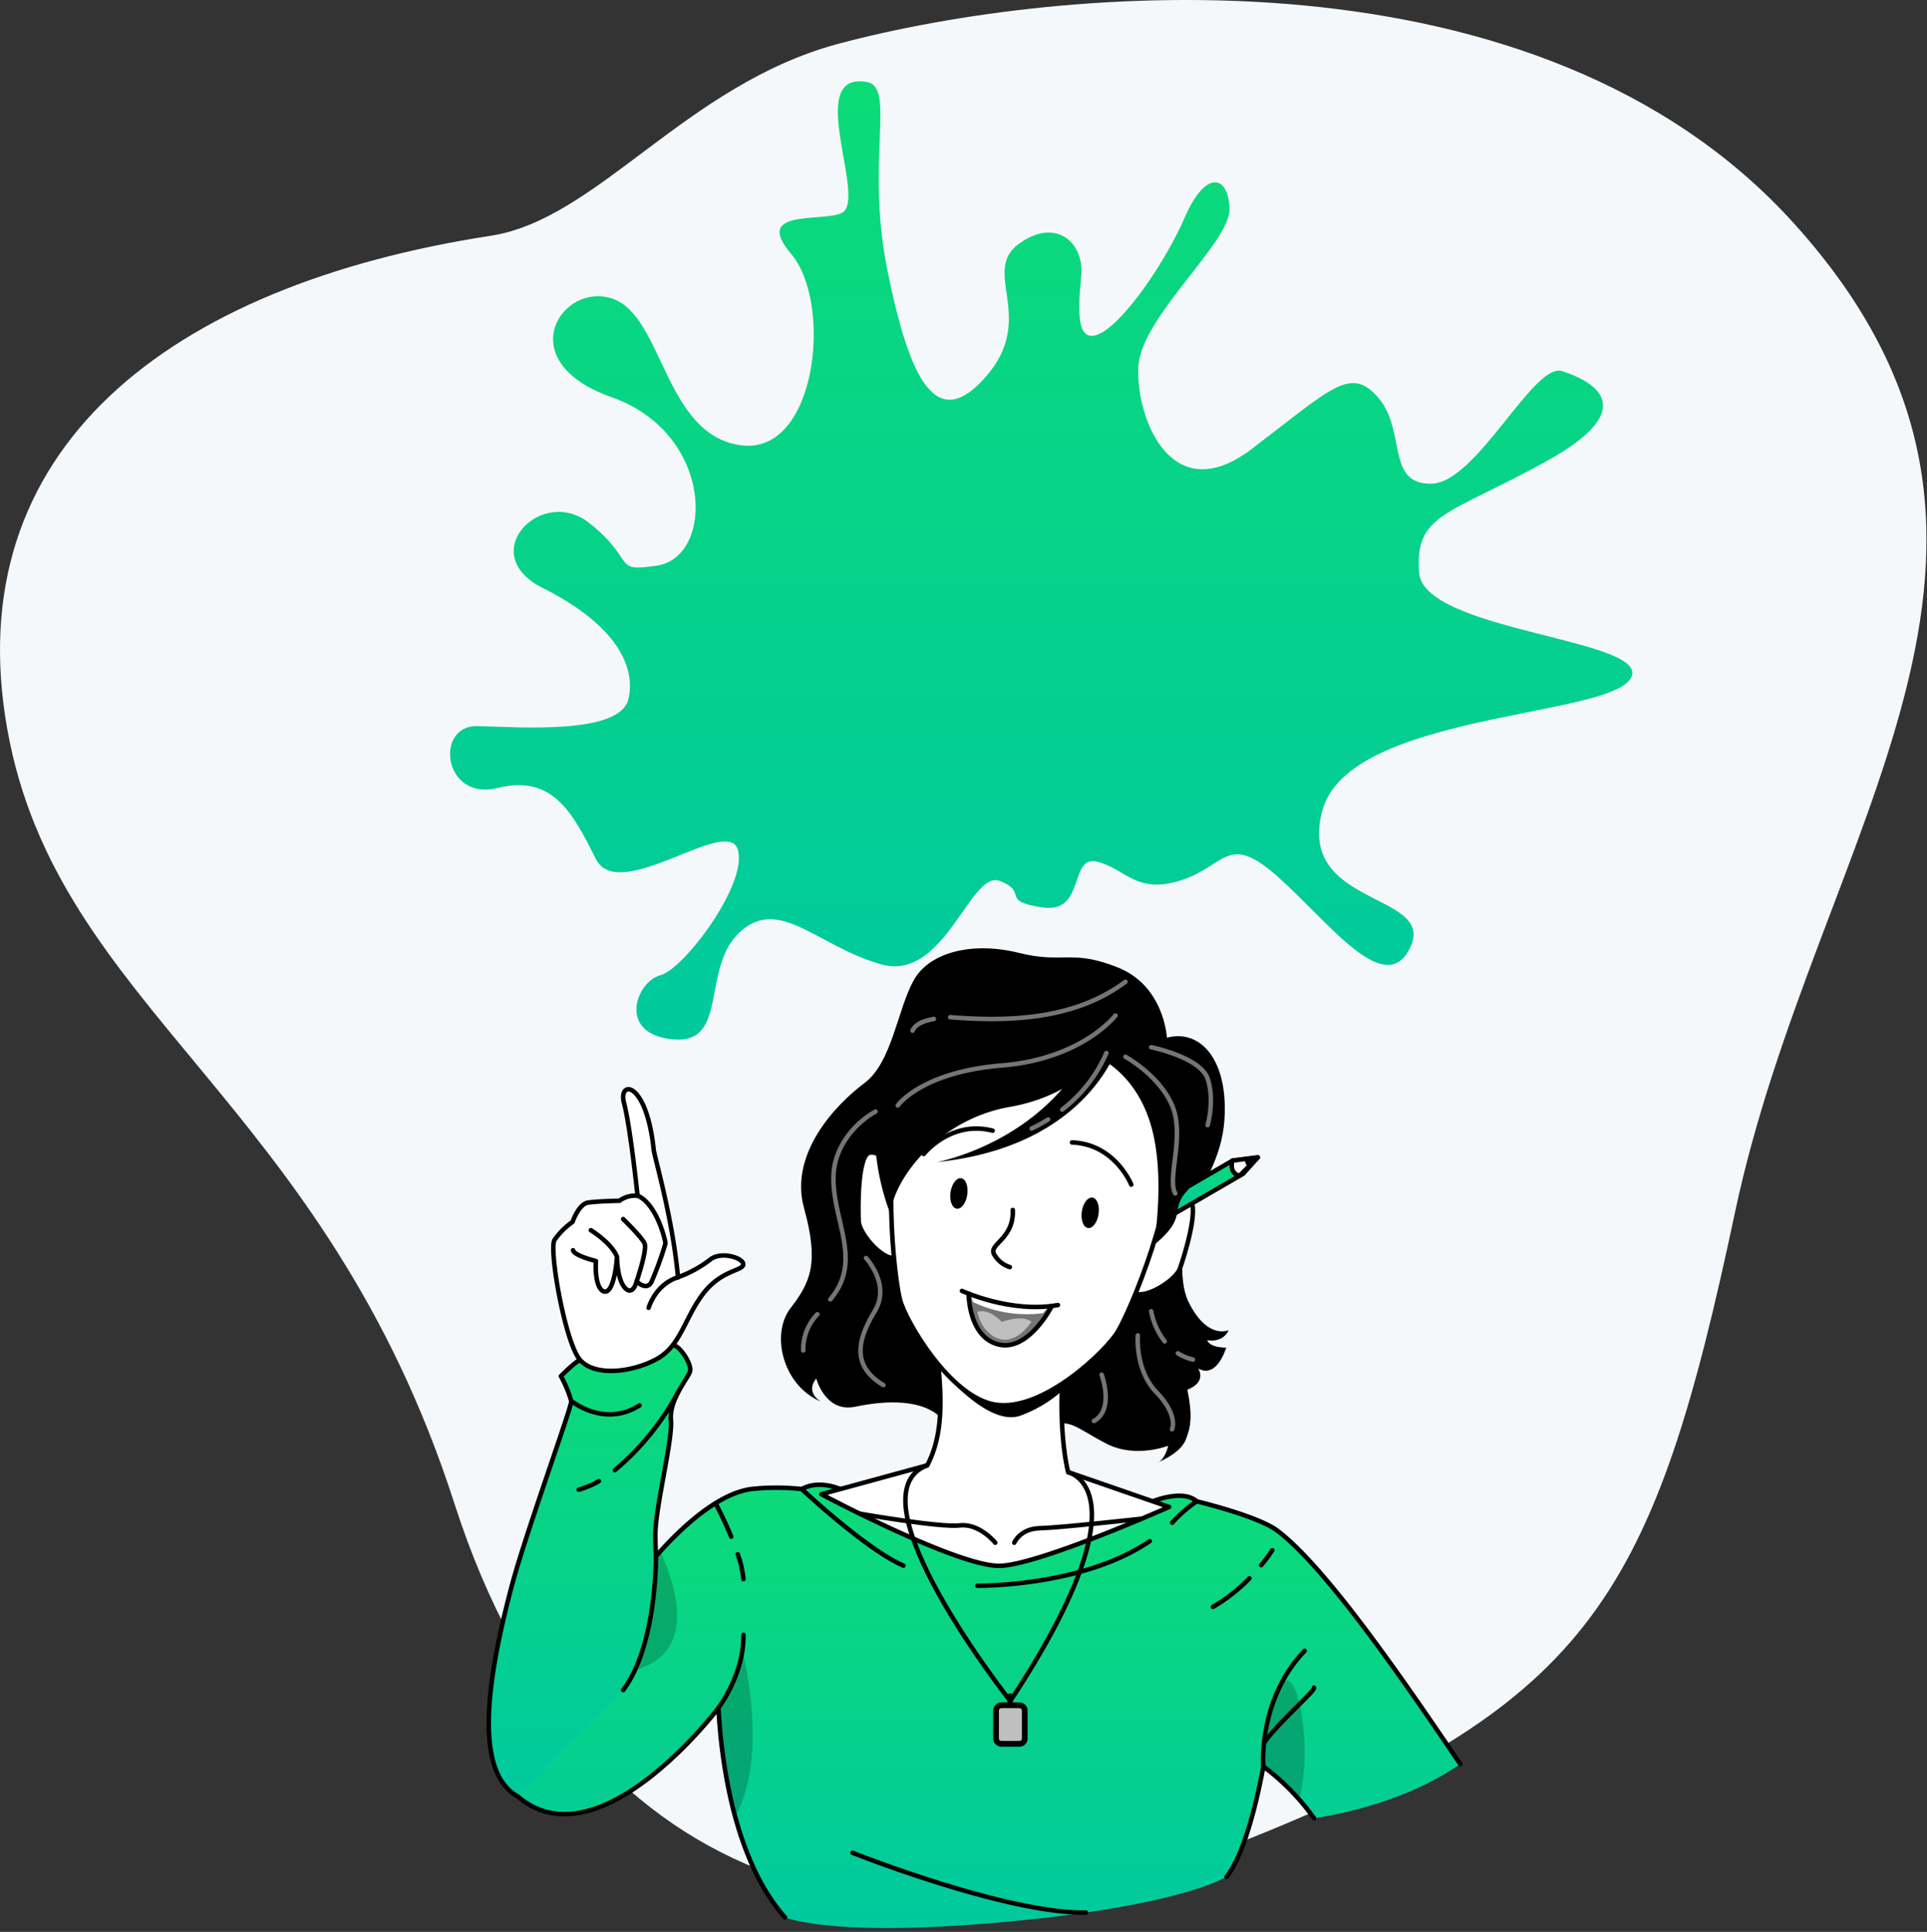 <svg width="428" height="429" viewBox="0 0 428 429" fill="none" xmlns="http://www.w3.org/2000/svg"><rect x="0" y="0" width="428" height="429" fill="#333333" stroke="none"/><path d="M398.406 49.563c-56.66-62.67-162.82-53-212.16-39.85-33.94 9.08-53.51 39-77.24 42.64-71.5 11-118.53 47.47-107.37 109.67 11.16 62.2 70.29 81.76 99.29 171.85 29 90.09 100.64 104.9 176.67 74.39 76.03-30.51 89.75-54.19 107.75-139s78-147.92 13.06-219.7z" fill="#F5F8FA"/><path d="M272.426 416.763c5.11-6.33 8.16-24.5 8.16-24.5a51.3 51.3 0 0111.26 11.5 89.333 89.333 0 0016.71-4.17 67.907 67.907 0 0015.79-7.83c-10.87-16-29.27-43.26-40.6-51.83-4.38-3.31-17.95-6.54-17.95-6.54-3.07-2.78-9.77 0-9.77 0-36.25 9.22-69.4-2.72-69.4-2.72s-4.7-2.17-8.55 0a51.378 51.378 0 00-11.28 0c-8.3 1.14-17.37 10.62-21.11 14.93l-31.85 36.89s-1.07 14.52 1.18 16.44c18 15.43 44.54-19.63 44.54-19.63.17.07.58 30.53 14.79 46.46 0 0 10.07 4.6 49.23 1 38.86-3.57 48.85-10 48.85-10z" fill="url(#paint0_linear)"/><path opacity=".2" d="M136.596 371.593c-6 .53-9.15-.91-10.35-3.47 8.68-10 18.81-21.78 19.44-22.51l1-1.14c4.5 10.07 8.24 25.52-10.09 27.12zm26.671 31.77a122.192 122.192 0 01-3.71-24.1s4.36-5.71 5.57-11.71c0 .04 5.66 22.61-1.86 35.81zm125.269-3.77a47.714 47.714 0 00-7.95-7.33s.43-14.33 4.43-18.67c3.22-3.49 6.65 14.67 3.52 26z" fill="#000"/><path d="M272.426 416.763c5.11-6.33 8.16-24.5 8.16-24.5a51.364 51.364 0 0111.26 11.5" stroke="#000" stroke-linecap="round" stroke-linejoin="round"/><path d="M324.346 391.763c-10.87-16-29.27-43.26-40.6-51.83-4.38-3.31-17.95-6.54-17.95-6.54-3.07-2.78-9.77 0-9.77 0-36.25 9.22-69.4-2.72-69.4-2.72s-4.7-2.17-8.55 0a51.378 51.378 0 00-11.28 0c-8.3 1.14-17.37 10.62-21.11 14.93l-31.85 36.89s-1.07 14.52 1.18 16.44c18 15.43 44.54-19.63 44.54-19.63.17.07.58 30.53 14.79 46.46" stroke="#000" stroke-linecap="round" stroke-linejoin="round"/><path d="M257.346 324.593l-.48.2a1.66 1.66 0 00.48-.2z" fill="#000"/><path d="M268.137 297.613c3.8.56 4.73-2.23 4.73-2.23s-4.73 2.23-8.92-6.35c-2.38-4.89-1.2-13.87.25-20.69 2.93-4.83 7.18-11.51 7.74-19.43 1-13.6-5.39-20.49-12.76-18.47 0 0-.54-11.49-10.91-15.61-10.37-4.12-12-.74-22-3.24s-19.78-.32-23.36 6.15c-3.58 6.47-4.8 18.22-10.91 22.77-6.11 4.55-16.8 15.5-13.42 27.75 3.38 12.25 1.46 16.44-3 22.23-4.46 5.79-1.74 17.19 6.77 20.77 0 0-3.61-1.93-1.06-5.16 0 0 2 7.68 8.67 6.28 6.67-1.4 15.14-1.87 19.46 2.86s20.11 6 23.67 2.4c3.56-3.6 6.32-.26 12.77 3 6.45 3.26 13.61.4 13.61.4s-.6 2.79-2.14 3.62c1.31-.55 4.94-2.28 6-4.88 1.06-2.6 1.66-5.11.39-11.18 4.47-1.75 2.41-4.71 2.41-4.71 4.22 2.37 6.22-4.63 6.22-4.63-3.93-.06-4.21-1.65-4.21-1.65z" fill="#000"/><path d="M259.657 334.643s-28.23 12.56-37.3 13.07c-9.07.51-39.92-15.9-39.92-15.9l23.52-6.42c3.2-6.1 3.28-13.28 2.51-21.69-.24-2.61-.55-5.07-.89-7.28-.8-5.33-1.69-9.05-1.69-9.05l33.24 1.38a57.933 57.933 0 00-1.71 6.44 79.575 79.575 0 00-1.57 13.71c-.38 11.5 1.4 18 1.4 18l22.41 7.74z" fill="#fff" stroke="#000" stroke-linecap="round" stroke-linejoin="round"/><path d="M190.937 336.133s17.8 3.12 22.22 2.61c4.42-.51 7.89 3.84 7.89 3.84" fill="#fff"/><path d="M190.937 336.133s17.8 3.12 22.22 2.61c4.42-.51 7.89 3.84 7.89 3.84" stroke="#000" stroke-linecap="round" stroke-linejoin="round"/><path d="M253.487 337.263s-18.14 2-22.53 2.1c-4.39.1-5.69 3.22-5.69 3.22" fill="#fff"/><path d="M253.487 337.263s-18.14 2-22.53 2.1c-4.39.1-5.69 3.22-5.69 3.22" stroke="#000" stroke-linecap="round" stroke-linejoin="round"/><path d="M237.416 295.193a79.685 79.685 0 00-1.57 13.71 28.835 28.835 0 01-9.31 5.5c-5.59 1.85-13-5-18.07-10.7-.24-2.61-.55-5.07-.89-7.28l29.84-1.23z" fill="#000"/><path d="M198.166 259.393s-2.74-4.21-5.18-3.36c-2.44.85-2.44 12.23-2.25 15.23.19 3 6.16 9.59 8.66 7.78" fill="#fff"/><path d="M198.166 259.393s-2.74-4.21-5.18-3.36c-2.44.85-2.44 12.23-2.25 15.23.19 3 6.16 9.59 8.66 7.78" stroke="#000" stroke-linecap="round" stroke-linejoin="round"/><path d="M258.346 268.263s3.83-3.24 5.93-1.72c2.1 1.52-1.2 12.44-2.24 15.23-1.04 2.79-8.67 7.41-10.54 4.95" fill="#fff"/><path d="M258.346 268.263s3.83-3.24 5.93-1.72c2.1 1.52-1.2 12.44-2.24 15.23-1.04 2.79-8.67 7.41-10.54 4.95" stroke="#000" stroke-linecap="round" stroke-linejoin="round"/><path d="M221.166 311.933c-10.07-1.49-20.07-18.57-21.28-23.38-1.34-5.35-4.29-31.74 1.46-46.2 6.47-16.25 20-23.11 33.19-21.17 13.19 1.94 24.17 12.41 25.68 29.84 1.34 15.5-9.1 39.92-11.93 44.66-2.54 4.26-16.49 17.81-27.12 16.25z" fill="#fff" stroke="#000" stroke-linecap="round" stroke-linejoin="round"/><path d="M243.997 269.593c-.27 1.87-1.33 3.26-2.36 3.1-1.03-.16-1.63-1.78-1.36-3.65.27-1.87 1.33-3.25 2.36-3.1 1.03.15 1.64 1.78 1.36 3.65zm-32.88-4.84c-.27 1.86.34 3.5 1.37 3.65 1.03.15 2.08-1.24 2.35-3.11.27-1.87-.33-3.5-1.36-3.65-1.03-.15-2.08 1.24-2.36 3.11z" fill="#000"/><path d="M233.637 290.003s-5.221 10.24-11.881 8.56c-6.66-1.68-6.61-11-6.61-11.27l.94.36a39.738 39.738 0 008.14 2.1c2.692.353 5.41.461 8.12.32.81-.03 1.291-.07 1.291-.07z" fill="#757575"/><path d="M224.947 268.693c.26 6.43-5.26 7.52-4.2 9.75a6.113 6.113 0 003.54 2.94" fill="#fff"/><path d="M224.947 268.693c.26 6.43-5.26 7.52-4.2 9.75a6.113 6.113 0 003.54 2.94m-9.14 5.88s-.06 9.61 6.61 11.29c6.67 1.68 11.88-8.57 11.88-8.57m-28.471-33.72s6-7.58 15.31-5.18m30.781 11.98s-3.57-9-13.16-9.37" stroke="#000" stroke-linecap="round" stroke-linejoin="round"/><path d="M279.386 257.013l-1.86 2.06-1.44 1.59-16.67 9.68.68-4.67 13.65-7.93 2.95-.38 2.69-.35z" fill="url(#paint1_linear)" stroke="#000" stroke-linecap="round" stroke-linejoin="round"/><path d="M275.346 261.073c-2.47-.47-1.64-3.34-1.64-3.34l5.64-.72-4 4.06z" fill="#fff" stroke="#000" stroke-linecap="round" stroke-linejoin="round"/><path d="M279.346 257.013l-1.86 2.05a1.236 1.236 0 01-.934-1.176c-.004-.18.032-.359.104-.524l2.69-.35zm-34.93-21.92s-6.33 8.3-20.07 10.7c-17.21 3-26.71 17.88-26.47 24.09a52.942 52.942 0 01-2.95-27.39c3.42-22.84 24.73-29.37 40.22-27.78 15.49 1.59 23 17.12 23 17.12s11.63 9.06 10 20.48c-1.62 10.93-4.27 11.24-5.68 13.71-1.94 3.42.61 4.85-6.19 10.48 0 0 2.69-15.26-.65-26.64s-11.21-14.77-11.21-14.77z" fill="#000"/><path d="M248.676 231.263s-6.07 23.18-40.57 26.8c0 0 23.24-4.2 34-25.43l6.57-1.37z" fill="#000"/><path d="M222.496 293.533s4.74-1.69 6.57 0c0 0-3.12 5-7.13 3.78-4.01-1.22-4.86-6-4.86-6s2.17-1.05 5.42 2.22z" fill="#BFBFBF"/><path d="M233.006 290.083l-1.35 1.53a27.993 27.993 0 01-15.57-2.49l-.47-1.66a43.557 43.557 0 008.61 2.29c2.913.353 5.849.463 8.78.33z" fill="#fff"/><path d="M213.656 286.663s10.84 5.05 21.32 3.14" stroke="#000" stroke-linecap="round" stroke-linejoin="round"/><path d="M247.756 225.503s-7.35 9.63-25.26 11.1c-17.91 1.47-23.1 8.89-23.1 8.89m8.031-19.23c-1.66.32-4 .91-4.74 2.6m47.279-10.84c-10.8 8.07-24.75 9-38.92 7.86m-29.5 65.96a11.23 11.23 0 00-3.14 8.05m16.05-53.06c-5 2.85-9.05 8.09-9.32 14-.45 10 6.7 19-.72 27.71m7.93-9.19s5.54 5.86 1.94 11.82-5.46 12 1.92 16.4m36.591-58.97a35.438 35.438 0 01-3.66 2m16.599-16.76a31.744 31.744 0 01-9.81 12.55m14.04-11.72s7.49 4.07 10.37 10.82c2.88 6.75-1.18 16.25.7 19.53m.58 35.49a11.014 11.014 0 003.35 1.4m-9.279-10.74a15.712 15.712 0 003 6.7m-5.961-1.33s-.7 7.62 4.16 12.66 3.44 8.18 3.44 8.18m-15.649-12.12s2.9 7.72-1.7 10.29m12.71-83s10.94 2.21 12.54 7c1.6 4.79 0 10.3 0 10.3" stroke="#757575" stroke-linecap="round" stroke-linejoin="round"/><path d="M115.016 398.933c-9.28-5.15-7.48-23.67-1.34-46.8 3-11.36 13.42-40 13.21-41a27.322 27.322 0 00-2.3-5.54s3-3.06 4.26-3.61c5.41-2.31 16.09-5.22 21-3.19 1.53.63 3.75 4.2 3.44 5.66-.31 1.46-4.69 6.26-4.27 10.86.42 4.6-3.57 19.78-3.46 25.83 0 1.24.07 2.8.14 4.5 0 1.08 0 20-7.28 29.66" fill="url(#paint2_linear)"/><path d="M115.016 398.933c-9.28-5.15-7.48-23.67-1.34-46.8 3-11.36 13.42-40 13.21-41a27.322 27.322 0 00-2.3-5.54s3-3.06 4.26-3.61c5.41-2.31 16.09-5.22 21-3.19 1.53.63 3.75 4.2 3.44 5.66-.31 1.46-4.69 6.26-4.27 10.86.42 4.6-3.57 19.78-3.46 25.83 0 1.24.07 2.8.14 4.5 0 1.08 0 20-7.28 29.66" stroke="#000" stroke-linecap="round" stroke-linejoin="round"/><path d="M145.187 255.263c.2 1.84 4.17 15 5.4 28.37a26.835 26.835 0 007-3.8c2.49-2.18 7.7-.44 7.49 1-.21 1.44-5 1.2-9.05 6.64-4.05 5.44-4.88 11.47-10.26 14.37-5.38 2.9-13.74 3.93-17 .06s-6.88-24.4-5.61-26.54a15.873 15.873 0 014-4s1.37-4 3.45-4.31c2.08-.31 7-.41 7-.41a5.74 5.74 0 014-1.1s-1.62-15.4-3-20.57 4.95-5.14 6.58 10.29z" fill="#fff" stroke="#000" stroke-linecap="round" stroke-linejoin="round"/><path d="M141.676 265.543c4.25 1.92 6.13 10 6.13 10.58a74.372 74.372 0 01-3.06 8.44c-1.06 2.3-3.35 0-3.35 0s-.7 3-2.31 1.69c-2.05-1.69-2.05-7.16-2.05-7.16s-.25 4.55-1.44 6.77c-1.19 2.22-3.59.74-3.24-5.83 0 0-4.9-1.2-5.07-2.4m9.751 1.46c-1.2-3.08-5.81-5.91-5.81-5.91" stroke="#000" stroke-linecap="round" stroke-linejoin="round"/><path d="M141.396 284.563s2.41-7 1.76-8.44c-.65-1.44-4.75-5.41-4.75-5.41m12.181 12.95s-4.52 1-6.53 6.76m-17.17 20.67s7.3 6 15.15 1m-9.011 16.81a18.747 18.747 0 01-4.48 1.89m22.04-21.59a58.72 58.72 0 01-14 17.25m41.49 4.22s14.25 13.38 22.59 17m-36.8-2.52a23.215 23.215 0 011.26 5.51m-6.21-16.85c1.28 2.41 2.44 4.9 3.49 7.43m54.67 10.89s23.32.32 38.29-9.9m10.43-8.84a30.236 30.236 0 00-5.46 4.76m17.171 12.33a37.283 37.283 0 01-8.111 6.36m13.19-12.58a37.676 37.676 0 01-2.46 3.3m-120.569 31.7s5.69-7.37 5.57-16.21m115.459 29.21s-1.22-14.83 9.18-25.67m2.08 8.17c.5.5-8.88 8.68-11.11 12.34m-91.389 24.33s34.13 13.56 51.81 13.28" stroke="#000" stroke-linecap="round" stroke-linejoin="round"/><path d="M226.417 378.683h-4.05a1.19 1.19 0 00-1.19 1.19v6.18c0 .657.533 1.19 1.19 1.19h4.05a1.19 1.19 0 001.19-1.19v-6.18a1.19 1.19 0 00-1.19-1.19z" fill="#BFBFBF"/><path d="M226.417 387.883h-4a1.832 1.832 0 01-1.82-1.83v-6.18a1.83 1.83 0 011.82-1.83h4a1.815 1.815 0 011.684 1.13c.091.222.137.46.136.7v6.18a1.826 1.826 0 01-.53 1.293 1.814 1.814 0 01-1.29.537zm-4-8.57a.56.56 0 00-.55.56v6.18a.55.55 0 00.55.55h4a.553.553 0 00.392-.158.546.546 0 00.158-.392v-6.18a.56.56 0 00-.158-.395.55.55 0 00-.392-.165h-4z" fill="#000"/><path d="M237.246 326.943s18.12 3.73-12.85 50.79c0 0-36.08-45.7-18.44-52.34" stroke="#000" stroke-linecap="round" stroke-linejoin="round"/><path d="M225.036 377.263c0 .69-.31 1.25-.69 1.25-.38 0-.69-.56-.69-1.25s.31-1.25.69-1.25c.38 0 .69.56.69 1.25z" fill="#000"/><path d="M145.936 125.603c12.87-2 12.6-29.42-10.11-37.41-22.71-7.99-11-25.78.26-21.85 11.26 3.93 11.45 30.19 28.41 32.53s20.53-31.58 11.21-42.5c-9.32-10.92 9.7-6.41 12-9.69 3.67-5.3-8.53-30.74 4.78-28.49 6.59 1.11-.32 17.48 4.61 41.81 4.93 24.33 10.84 36.44 22 23.5 11.16-12.94-1.13-23.09 7.05-29.24 8.18-6.15 14.78-.55 14 7.18-.78 7.73-1.12 15.33 4.3 12.56 5.42-2.77 14.34-15.71 18.77-25.88 4.43-10.17 9.47-9.52 9.88-1.94.41 7.58-19.75 24.08-20.27 35.37-.52 11.29 7.34 31.74 25.2 18.14 17.86-13.6 22-18.55 28.18-11.28 6.18 7.27 1.59 19.17 11.7 19 10.11-.17 22.71-27.07 29.07-25 6.36 2.07 18.37 7.92-3.49 20s-29.27 11.56-28.3 24.74c.97 13.18 52.17 14.75 47 23.49-5.17 8.74-62.46 7.69-68.44 29.22-5.98 21.53 25 18.24 19.58 30.29-5.42 12.05-18-5.16-29.37-15.33-11.37-10.17-11.61-2.56-21.61.65s-12.19-2.49-18.61-4.11-2.5 11.55-12.16 10.15c-9.66-1.4-3-3.38-9.54-5.89-6.54-2.51-12.19 22.43-26.25 18.54-14.06-3.89-22.61-15.25-31.41-7.23s-2.37 25.05-14.92 23.87c-12.55-1.18-8.1-12.88-2.79-14.24 5.31-1.36 19.65-20.6 17.17-28-2.48-7.4-26.39 12.31-31.49 2.18-5.1-10.13-9.52-18.82-21.76-15.77-12.24 3.05-14.11-14-4.53-13.74 9.58.26 31.81 1.93 33.55-6.09 1.74-8.02-3.94-17-19.06-24.57s-.28-22.88 10.35-14.42c10.63 8.46 4.86 10.99 15.04 9.45z" fill="url(#paint3_linear)"/><defs><linearGradient id="paint0_linear" x1="218.964" y1="329.708" x2="218.964" y2="428.139" gradientUnits="userSpaceOnUse"><stop stop-color="#0CDB78"/><stop offset="1" stop-color="#00C99E"/></linearGradient><linearGradient id="paint1_linear" x1="269.401" y1="257.013" x2="269.401" y2="270.343" gradientUnits="userSpaceOnUse"><stop stop-color="#0CDB78"/><stop offset="1" stop-color="#00C99E"/></linearGradient><linearGradient id="paint2_linear" x1="130.939" y1="298.108" x2="130.939" y2="398.933" gradientUnits="userSpaceOnUse"><stop stop-color="#0CDB78"/><stop offset="1" stop-color="#00C99E"/></linearGradient><linearGradient id="paint3_linear" x1="231.258" y1="18.053" x2="231.258" y2="230.862" gradientUnits="userSpaceOnUse"><stop stop-color="#0CDB78"/><stop offset="1" stop-color="#00C99E"/></linearGradient></defs></svg>
